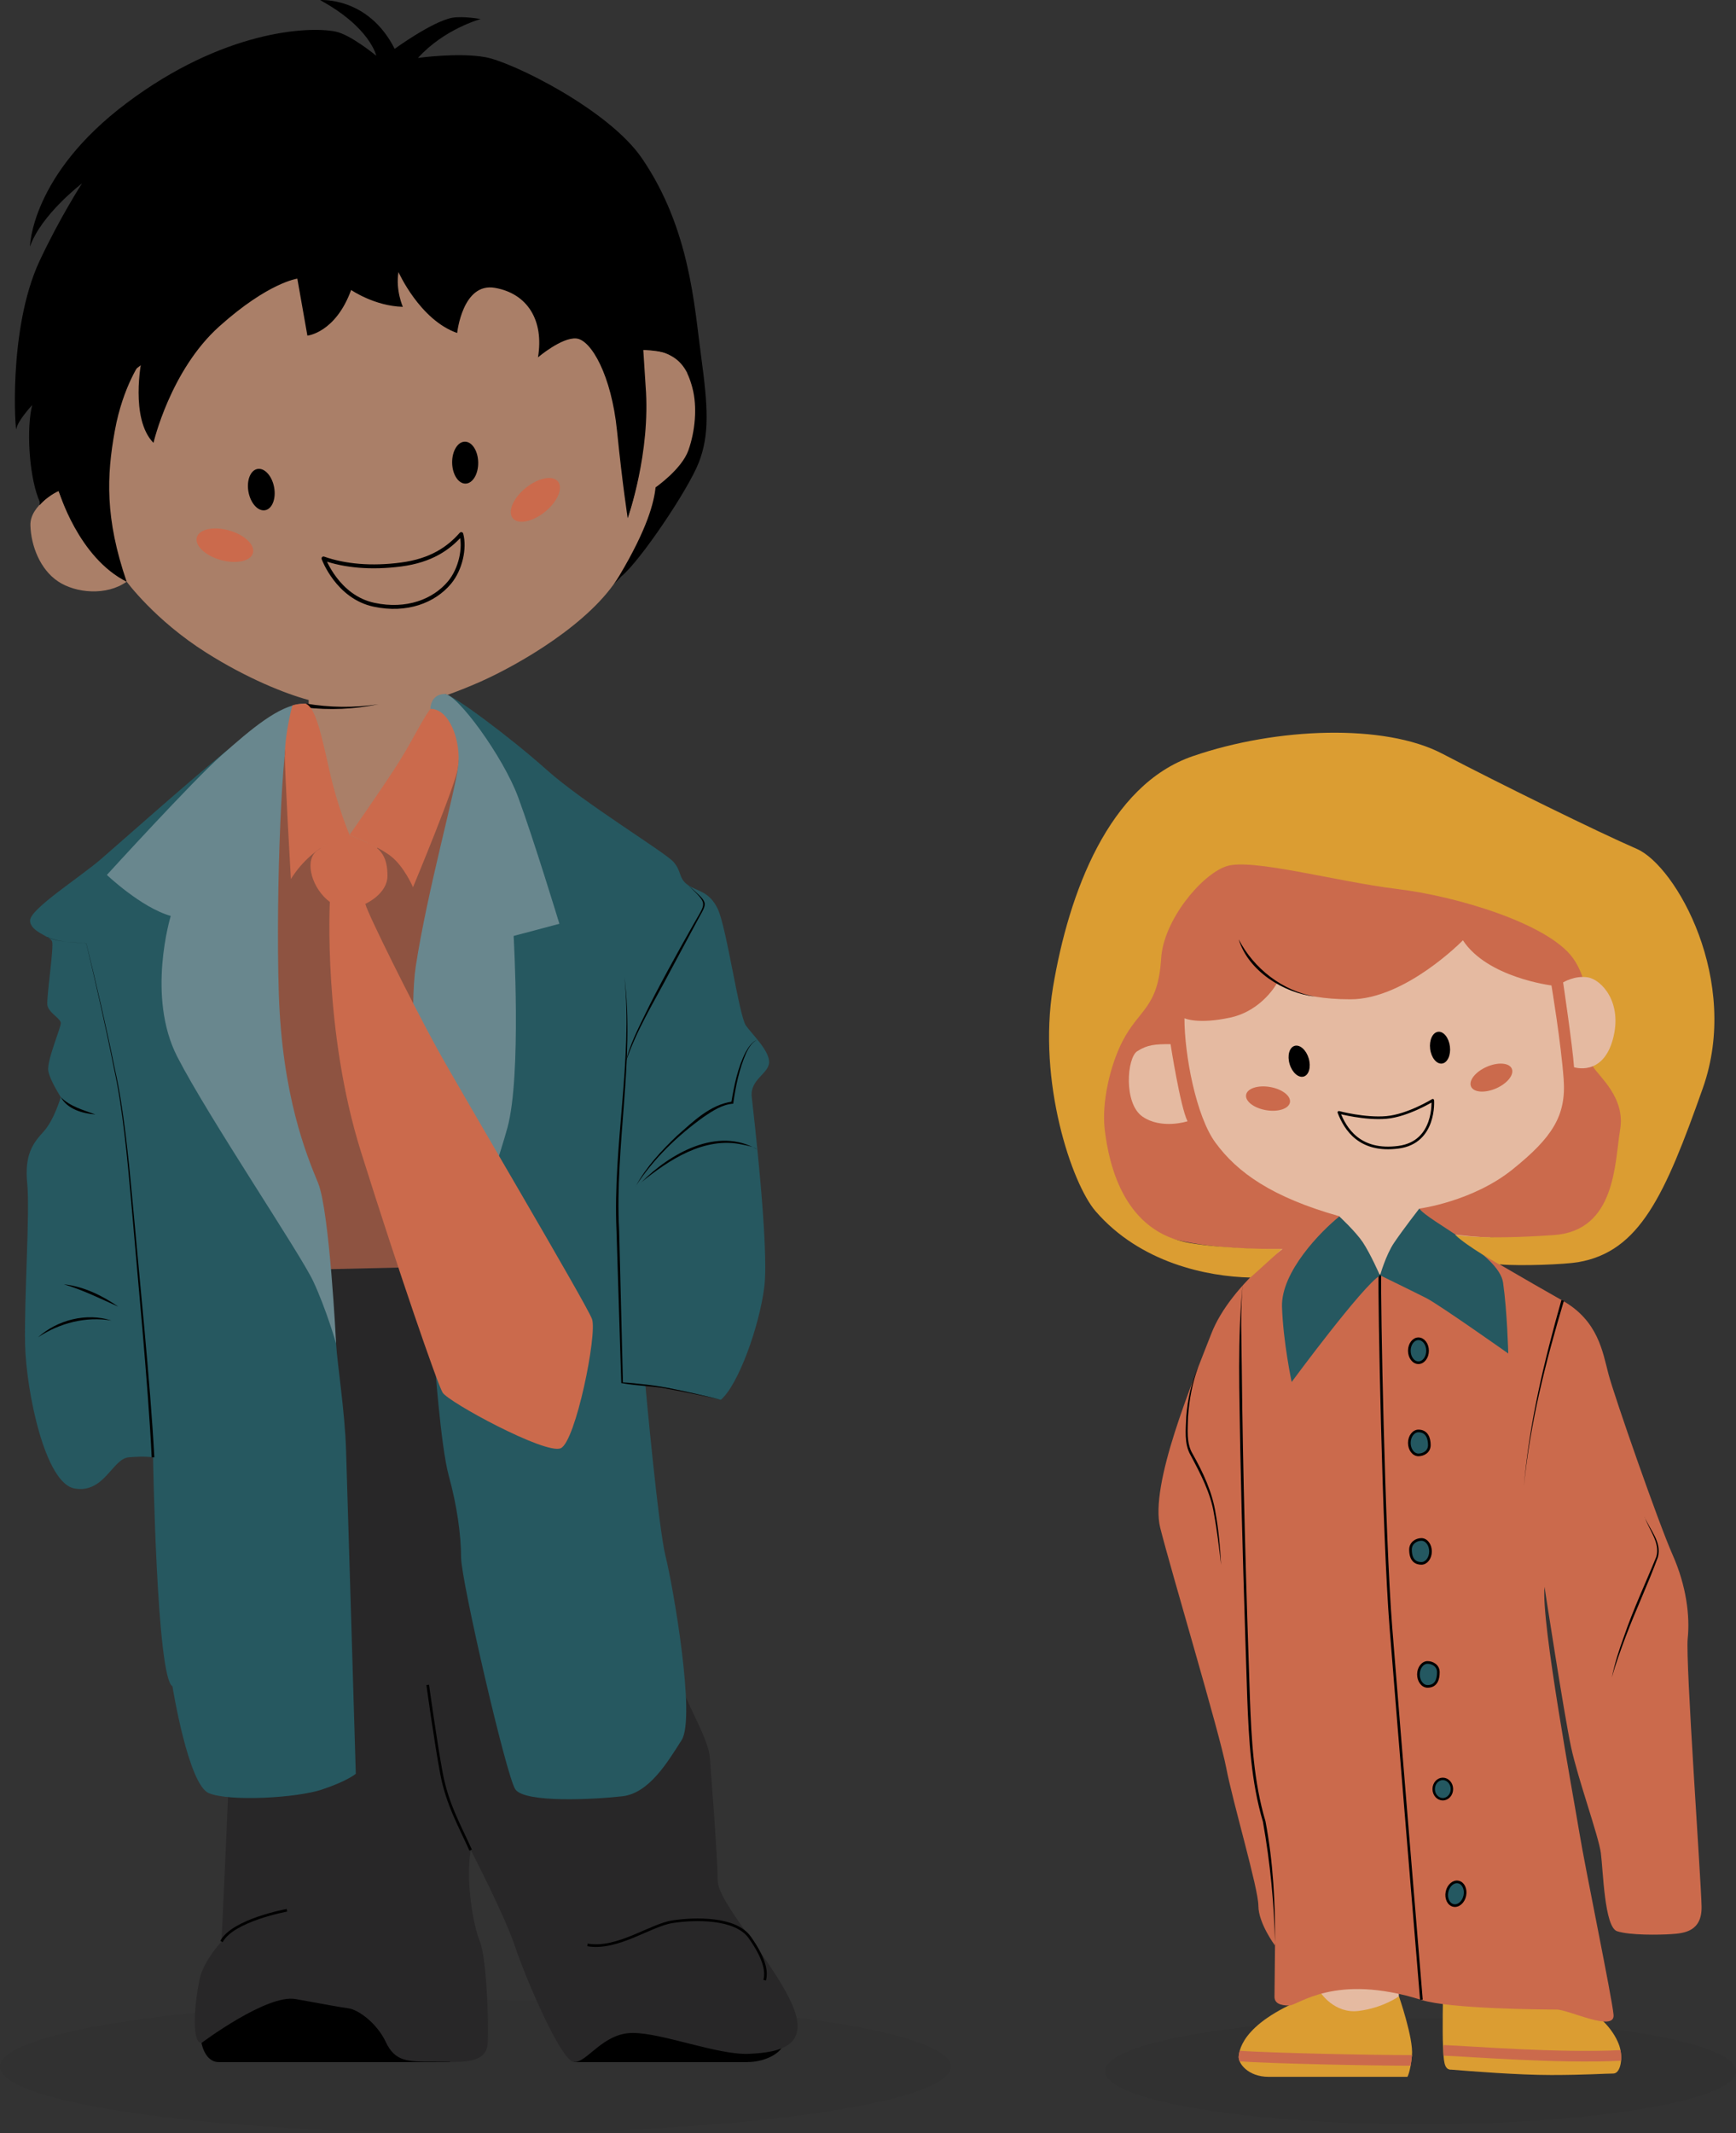 <?xml version="1.0" encoding="UTF-8"?><svg id="Ebene_2" xmlns="http://www.w3.org/2000/svg" xmlns:xlink="http://www.w3.org/1999/xlink" viewBox="0 0 163.89 201.35"><rect x="0" y="0" width="163.89" height="201.35" fill="#333333" stroke="none"/><defs><style>.cls-1,.cls-2,.cls-3,.cls-4,.cls-5{fill:none;}.cls-6{stroke-width:.23px;}.cls-6,.cls-2,.cls-7,.cls-3,.cls-4{stroke:#000;}.cls-6,.cls-7{fill:#245861;}.cls-6,.cls-7,.cls-4,.cls-5{stroke-miterlimit:10;}.cls-8{clip-path:url(#clippath);}.cls-9{opacity:.05;}.cls-10{fill:#69878e;}.cls-11{fill:#fff;}.cls-12{fill:#e5baa1;}.cls-13{fill:#aa7f68;}.cls-14,.cls-15{fill:#cb6a4c;}.cls-16{fill:#db9d32;}.cls-17{fill:#282728;}.cls-18{fill:#265860;}.cls-2{stroke-width:.37px;}.cls-2,.cls-3{stroke-linejoin:round;}.cls-19{clip-path:url(#clippath-1);}.cls-7,.cls-3,.cls-4{stroke-width:.25px;}.cls-15{opacity:.6;}.cls-5{stroke:#cb6a4c;stroke-width:1px;}</style><clipPath id="clippath"><path class="cls-1" d="M136.96,195.34c1.88,.15,6.3,.51,9.48,.51s5.14-.14,5.86-.14,.94-1.52,.58-2.61-1.59-3.04-4.2-3.98c-2.61-.94-4.85-1.23-4.85-1.23,0,0-1.74,1.45-3.47,1.45s-4.13-1.23-4.13-1.23c0,0-.07,3.62,0,5,.07,1.38,.07,2.19,.72,2.24Z"/></clipPath><clipPath id="clippath-1"><path class="cls-1" d="M132.86,196.02h-13.1c-1.95,0-2.9-1.3-2.82-1.95s.43-3.48,7.72-6.01c0,0,1.3,2.03,3.61,1.74s3.8-1.38,3.8-1.38c0,0,1.38,3.98,1.23,5.57s-.43,2.03-.43,2.03Z"/></clipPath></defs><g id="Ebene_1-2"><g><ellipse class="cls-9" cx="44.88" cy="195.06" rx="44.88" ry="6.29"/><ellipse class="cls-9" cx="134.11" cy="195.49" rx="29.78" ry="5"/><g><path d="M35.59,29.1s-5.7,10.15-14.86,13.2c0,0,1.61-1.31,2.63-4.99,0,0-5.99,4.85-10.26,5.46-4.28,.61-4.31-1.08-4.31-1.08,0,0-.52,5,3,11.69,0,0-6.49-1.78-8.2-6.42-.87-2.36-1.09-6.59-.55-8.73,0,0-1.41,1.52-1.49,2.25s-.86-9.35,2.19-15.86c1.88-4.02,4-7.31,4-7.31,0,0-3.86,2.94-4.91,5.97,0,0,.08-6.78,9.15-13.57C21.03,2.91,29.06,2.45,31.68,2.98c1.43,.29,3.84,2.28,3.84,2.28,0,0-.56-2.67-5.3-5.25,0,0,4.53-.36,7.04,4.6,0,0,3.53-2.57,5.42-2.93,1.03-.19,2.7,.12,2.7,.12,0,0-3.44,.92-5.92,3.67,0,0,3.82-.54,6.38-.07s11.63,4.95,14.77,9.55c4.53,6.64,4.93,13.9,5.58,18.67,.65,4.77,.8,7.4-.21,10.01s-5.57,9.34-7.28,10.73c0,0,2.78-4.62,3.36-8.22,0,0,2.82-2,3.38-4.35,.56-2.34,.39-6.75-1.69-7.8-2.08-1.05-3.27-.65-3.27-.65,0,0,1.85,7.3-1.01,15.67,0,0-.21-7.02-.69-8.43,0,0-6.64-1.42-10.35-3.9s-8.13-6.18-8.13-6.18c0,0-4.84,4.3-7.21,4.99,0,0,1.91-2.24,2.5-6.39Z"/><path d="M42.5,194.63H20.64c-1.93,0-2.32-4.08-.77-5.55,1.54-1.47,9.19-5.02,9.19-5.02l11.74,5.87,1.7,4.7Z"/><path d="M54.17,194.63h16.36c1.93,0,3.55-1.06,3.48-1.99s-14.98-3.29-14.98-3.29l-4.86,5.28Z"/><path class="cls-17" d="M21.59,168c-.18,4.74-.68,15.25-.68,15.25,0,0-1.57,1.71-1.99,3.27s-1,6.3,.11,6.3c0,0,6.17-4.63,8.88-4.14,2.71,.49,4.14,.76,5.01,.88s2.64,1.34,3.51,3.19,2.09,1.84,4.43,1.84,5.06,.37,5.18-1.73c.12-2.1-.12-8.14-.74-9.62-.62-1.48-1.36-5.67-.86-8.63,0,0,3.21,6.17,4.19,9.13,.99,2.96,4.32,10.78,5.55,10.88s2.71-2.74,5.55-2.74,8.02,2.1,10.98,1.97,5.92-.74,3.95-4.93c-1.97-4.19-6.91-9.37-6.91-11.47s-.62-9.99-.74-11.6-1.96-4.71-2.4-6.05c-.44-1.35-16.97-9.91-16.97-9.91l-7.33-30.3-10.99,.25-7.72,48.16Z"/><path d="M66.44,37.28c-.05,1.87,.42,5.18-2.43,9.72s-4.51,6.65-6.02,8.07c-1.51,1.42,3.23-9,3.23-9l3.38-8.77-.68-1.6,1.25-.63,1.27,2.21Z"/><path class="cls-12" d="M149.81,97.78c0,7.86-9,24.19-19.55,24.19s-20.92-9.83-20.92-17.69,7.57-20.45,18.12-20.45,22.35,6.08,22.35,13.94Z"/><polygon class="cls-12" points="123.37 176.97 124.97 192.7 132.1 191.14 131.88 175.91 123.37 176.97"/><polygon class="cls-12" points="144.08 189.86 143.39 175.91 135.26 176.54 136.48 190.08 138.25 192.18 143.7 191.51 144.08 189.86"/><path class="cls-13" d="M7.95,50.65c-1.1-1.03-2.43-4.32-2.43-4.32,0,0-2.71,1.32-2.65,3.26s.92,4.15,2.6,5.28,4.61,1.38,6.49,.03c0,0,2.65,3.63,7.51,6.7,3.84,2.43,7.47,3.88,9.67,4.47l-.05,5.22s-1.04,9.68,3.21,10.13c4.25,.44,7.29-7.88,8.73-10.23,0,0-.37-3.97-.13-5.14,0,0,2.12-.67,4.46-1.71,3.68-1.64,10.46-5.55,13.12-10.02s3.26-6.91,3.41-8.32c0,0,2.46-1.7,3.1-3.5s.85-4.1,.38-5.88-1.13-2.65-2.35-3.2-2.74-.4-2.74-.4c0,0,1.96,6.37-1.02,15.88,0,0-.37-13.53-.84-15.31s-23.53-15.39-23.53-15.39L6.77,39.39l1.18,11.26Z"/><ellipse cx="24.67" cy="46.21" rx="1.23" ry="1.98" transform="translate(-8.11 5.35) rotate(-10.64)"/><ellipse cx="43.92" cy="43.66" rx="1.23" ry="1.98" transform="translate(-.79 .81) rotate(-1.04)"/><ellipse class="cls-14" cx="21.24" cy="51.46" rx="1.45" ry="2.75" transform="translate(-34.05 58.04) rotate(-74.36)"/><ellipse class="cls-14" cx="50.54" cy="47.18" rx="2.75" ry="1.45" transform="translate(-18.43 42.38) rotate(-39.05)"/><ellipse cx="122.65" cy="100.15" rx=".94" ry="1.51" transform="translate(-23.49 39.2) rotate(-16.59)"/><ellipse cx="135.95" cy="98.89" rx=".94" ry="1.51" transform="translate(-11.04 17.3) rotate(-7)"/><ellipse class="cls-14" cx="119.71" cy="103.68" rx="1.11" ry="2.1" transform="translate(-2.64 204.24) rotate(-80.31)"/><ellipse class="cls-14" cx="140.8" cy="101.7" rx="2.1" ry="1.11" transform="translate(-29.01 65.21) rotate(-23.71)"/><path class="cls-2" d="M43.54,50.41c-1.19,1.35-2.84,2.5-5.67,2.87-2.81,.37-5.32,.14-7.33-.57,0,0,1.32,3.64,4.77,4.37,3.09,.66,5.67-.35,7.13-2.1,1.05-1.26,1.47-3.26,1.11-4.57Z"/><path class="cls-14" d="M111.82,96.12c0,3.44,1.1,9.24,2.92,11.72,2.06,2.82,5.33,5.16,11.72,6.96v2.79s-9.59,1.15-16.72-.9c-7.13-2.05-8.52-6.15-8.85-11.72-.33-5.57,2.38-7.46,2.38-7.46,0,0,.49-12.21,5.74-18.68,5.24-6.47,11.8-7.87,17.04-7.7,5.24,.16,10.49,2.54,12.13,4.26,0,0,3.03-1.07,5.9,.9,2.87,1.97,5.57,6.39,6.15,10.98,.57,4.59,.66,5.33,.66,5.33v8.03s3.11,2.29,3.2,6.88c.08,4.59-.66,7.21-3.52,8.44-2.87,1.23-13.11,1.23-16.22-.16l-.33-1.72s5-.66,8.77-3.69c3.77-3.03,5.08-5.08,4.83-8.52-.25-3.44-1.15-8.85-1.15-8.85,0,0-6.06-.74-8.36-4.26,0,0-5.43,5.57-10.62,5.57s-6.91-1.56-6.91-1.56c0,0-1.39,2.62-4.42,3.28s-4.31,.08-4.31,.08Z"/><path class="cls-12" d="M110.51,98.56s.91,5.89,1.6,7.27c0,0-2.45,.8-4.25-.44s-1.47-5.55-.5-6.17,1.69-.67,3.14-.67Z"/><path class="cls-3" d="M126.4,104.99s2.46,.66,4.49,.48,4.37-1.62,4.37-1.62c0,0,.31,3.96-3.23,4.43-3.69,.49-5.03-1.74-5.63-3.29Z"/><path class="cls-16" d="M132.86,196.02h-13.1c-1.95,0-2.9-1.3-2.82-1.95s.43-3.48,7.72-6.01c0,0,1.3,2.03,3.61,1.74s3.8-1.38,3.8-1.38c0,0,1.38,3.98,1.23,5.57s-.43,2.03-.43,2.03Z"/><path class="cls-16" d="M136.96,195.34c1.88,.15,6.3,.51,9.48,.51s5.14-.14,5.86-.14,.94-1.52,.58-2.61-1.59-3.04-4.2-3.98c-2.61-.94-4.85-1.23-4.85-1.23,0,0-1.74,1.45-3.47,1.45s-4.13-1.23-4.13-1.23c0,0-.07,3.62,0,5,.07,1.38,.07,2.19,.72,2.24Z"/><g class="cls-8"><path class="cls-5" d="M136.26,193.52c2.5,.09,10.83,.78,16.8,.48"/></g><g class="cls-19"><path class="cls-5" d="M116.94,194.06c3.13,.21,12.17,.41,16.37,.41"/></g><path class="cls-11" d="M46.96,71.32c-.55-.26-1.12-.52-1.54-.69s.82-1.05,.82-1.05l1.25,.87-.53,.87Z"/><path d="M116.94,88.66c1.44,2.78,4.14,4.87,7.23,5.41-3.03-.35-6.33-2.44-7.23-5.41h0Z"/><path d="M28.85,66.4c2.26,.39,4.6,.42,6.89,.07-2.27,.47-4.62,.58-6.95,.3l.06-.37h0Z"/><polygon class="cls-18" points="28.9 66.85 28.86 66.41 28.58 66.77 28.9 66.85"/><path d="M11.96,54.91c-2.06-5.99-1.89-10.02-1.12-14.25,.76-4.23,2.52-6.63,2.52-6.63,0,0-1.11,5.49,1.13,7.77,0,0,1.58-6.84,6.21-10.99s7.37-4.51,7.37-4.51l.95,5.38s2.65-.26,4.13-4.31c0,0,2.2,1.52,4.88,1.59,0,0-.7-1.58-.41-3.28,0,0,2.01,4.52,5.54,5.75,0,0,.5-4.8,3.57-4.26,3.07,.54,4.64,3.07,4.06,6.56,0,0,2.25-1.92,3.63-1.78,1.39,.14,3.3,3.47,3.83,8.7,.53,5.23,1.01,8.25,1.01,8.25,0,0,2.19-6.14,1.69-12.46l-.22-3.41s1.09,.03,1.85,.22-2.18-5.48-2.18-5.48l-9.98-7.15-13.51-4.8-12.9,4.08-12.04,9.04-7.97,14.18-.26,4.56s.71-.9,1.81-1.34c0,0,1.83,6.29,6.43,8.58Z"/><path class="cls-18" d="M21.51,70.76c-3.36,2.71-9.97,8.59-11.97,10.32s-6.7,4.71-6.7,5.8,1.9,1.45,2.08,1.99-.54,5.25-.45,5.98,1.27,1.27,1.27,1.72-1.36,3.62-1.18,4.53,1.18,2.45,1.18,2.45c0,0-.63,2.17-1.63,3.26s-1.81,2.17-1.54,4.89c.27,2.72-.3,10.85-.2,15.23,.11,4.38,1.87,13.07,4.67,13.56,2.8,.49,3.57-2.8,5.1-2.94,1.54-.14,2.31,0,2.31,0,0,0,.34,20.81,1.83,21.61,0,0,1.49,9.29,3.44,10.09s8.25,.46,10.66-.34,3.21-1.49,3.21-1.49c0,0-.8-26.88-.92-30.55-.11-3.67-.83-8.11-.94-10.06s-2.15-10.04-2.15-10.04l-12-32.5,3.93-13.5Z"/><path class="cls-18" d="M41.99,65.51c.69-.01,6.15,4.05,9.62,7.15,3.47,3.11,11.14,7.76,11.96,8.68s.46,1.55,1.37,2.19,2.01,.55,2.83,2.28,2.01,10.1,2.65,10.99c.64,.88,2.19,2.35,2.19,3.44s-1.83,1.64-1.64,3.29c.18,1.64,1.64,14.16,1.19,17.9-.46,3.74-2.47,9.32-4.11,10.69,0,0-5.75-1.46-7.12-1.37,0,0,1.21,13.38,1.91,16.17,.7,2.79,2.86,15.2,1.51,17.32s-3.08,5.01-5.59,5.3-9.25,.67-10.12-.67c-.87-1.35-5.11-19.74-5.11-21.86s-.39-4.92-1.16-7.71-1.35-11.08-1.35-11.08l4.05-32.1-.19-25.06-2.89-5.54Z"/><path class="cls-15" d="M30.43,119.8c.72,0,8.67-.21,9.87-.21s5.09-44.96,5.09-44.96l-3-4.44-9.23,11.15-7.07-11.39-3.36,29.98,7.71,19.87Z"/><path d="M4.46,88.45c1.13,.53,2.48,.44,3.69,.59,.98,3.97,1.9,7.95,2.71,11.95,.8,3.47,1.3,8.55,1.63,12.14,.64,7.16,1.7,17.33,2.08,24.42,0,0-.25,0-.25,0-.34-7.03-1.36-17.29-1.96-24.42-.32-3.61-.79-8.65-1.57-12.14-.79-4.01-1.7-7.99-2.65-11.96-1.17-.11-2.56-.07-3.67-.59h0Z"/><path d="M5.74,103.55c.86,.89,2.14,1.22,3.27,1.64-1.21-.09-2.65-.5-3.27-1.64h0Z"/><path d="M58.95,92.18c.98,7.95-.92,15.96-.5,23.93,0,0,.12,4.79,.12,4.79l.24,9.58c1.18,.06,3.2,.29,4.62,.59,1.55,.31,3.09,.67,4.62,1.04-1.54-.34-3.09-.67-4.64-.95-1.57-.35-3.12-.32-4.71-.61-.06-.01-.05,0-.05-.07,0,0-.3-9.59-.3-9.59l-.15-4.79c-.35-7.98,1.54-15.97,.75-23.93h0Z"/><path d="M64.94,83.53c2.19,1.96,1.86,1.46,.59,3.93,0,0-2.27,4.23-2.27,4.23-1.48,2.82-3.2,5.57-4.2,8.6,.36-1.57,1.09-3.01,1.79-4.45,1.2-2.5,3.15-6.01,4.54-8.46,1.28-2.29,1.51-1.96-.45-3.85h0Z"/><path d="M60.52,111.62c2.72-2.75,7.22-5.33,10.98-3.12-.41-.3-.94-.37-1.43-.47-3.55-.78-6.92,1.43-9.56,3.59h0Z"/><path d="M60.03,111.95c.98-1.82,2.41-3.34,3.89-4.76,1.53-1.34,3.1-2.92,5.22-3.22,0,0-.1,.09-.1,.09,.27-1.62,.6-3.27,1.35-4.75,.27-.47,.59-.97,1.11-1.18-.51,.24-.8,.74-1.04,1.22-.67,1.52-1.01,3.18-1.24,4.82-1.02,.07-1.94,.67-2.79,1.25-2.48,1.78-4.74,3.96-6.41,6.53h0Z"/><path d="M3.59,126.22c1.81-1.64,4.59-2.35,6.93-1.58-2.42-.41-4.89,.23-6.93,1.58h0Z"/><path d="M11.17,123.33c-1.66-.74-3.39-1.6-5.14-2.11,1.84,.19,3.63,1.06,5.14,2.11h0Z"/><path class="cls-4" d="M44.43,174.62c-.98-2.21-2.19-4.26-2.75-7.23s-1.3-8.36-1.3-8.36"/><path class="cls-4" d="M20.91,183.25c1.07-2.02,6.18-2.95,6.18-2.95"/><path class="cls-4" d="M55.46,183.57c2.84,.49,5.93-1.87,8.04-2.19,2.11-.32,5.94-.41,7.28,1.48,1.34,1.89,1.65,3.15,1.41,4.04"/><path class="cls-14" d="M41.3,66.41c-.71-.06-2.01,2.91-3.53,5.34-1.52,2.43-4.78,7.06-4.78,7.06,0,0,2.58,.99,3.87,1.97s2.13,2.96,2.13,2.96c0,0,4.14-9.92,4.26-11.37s.67-3.95,.67-3.95l-1.14-2.05-1.48,.05Z"/><path class="cls-10" d="M28.49,66.43c-2.16,.15-4.79,2.39-7.58,4.86-2.78,2.47-10.82,11.29-10.82,11.29,0,0,3.25,3.09,6.03,3.87,0,0-2.32,7.58,.62,13.3s11.6,18.55,12.83,21.18,2.16,5.88,2.16,5.88c0,0-.62-12.52-1.7-15.15-1.08-2.63-3.4-8.19-3.71-17.94-.31-9.74,.34-24.42,1.03-24.91,.11-.08,.22-.15,.33-.21,.64-.34,1.34-1.47,1.18-2.18l-.37,.02Z"/><path class="cls-10" d="M41.99,65.51c1.15-.03,5.49,5.85,6.93,9.74,1.44,3.89,3.89,11.94,3.89,11.94l-4.32,1.15s.76,13.14-.58,18.08-7.01,20.7-7.01,20.7c0,0-2.75-28.76-1.65-35.91,1.1-7.14,3.69-16.35,4-18.86s-.89-5.5-2.62-5.44c0,0-.02-1.38,1.35-1.41Z"/><path class="cls-14" d="M29.84,80.36c-1.13,1.01-.33,3.57,1.3,4.77,0,0-.65,12.16,2.94,23.59,3.59,11.42,7.19,21.82,7.7,22.71s9.75,5.9,11.16,5.26c1.41-.64,3.46-10.78,2.95-12.19s-12.37-21.43-14.63-25.54-6.59-12.79-6.77-13.65c0,0,2.09-.92,2.09-2.65s-.61-2.53-1.66-3.02c-1.05-.48-2.53-1.06-2.53-1.06l-2.55,1.77Z"/><path class="cls-14" d="M28.86,66.41c.93,.37,1.48,2.91,2.24,6.32s1.9,6.07,1.9,6.07c0,0-3.34,.66-5.54,4.17,0,0-.6-10.46-.57-11.76,.04-2.18,.71-4.62,.71-4.62,.45-.19,1.27-.18,1.27-.18Z"/><path class="cls-14" d="M126.45,114.81c-4.32,1.59-10.31,6.48-12.09,11.06-1.78,4.58-5.85,14.25-4.83,18.32,1.02,4.07,5.6,19.34,6.23,22.65s3.04,11.39,3.04,13.04,1.57,3.75,1.57,3.75c0,0-.05,4.23-.05,4.83s.51,.83,1.38,.83,4.28-3.11,12.48-.53c2.72,.86,11.64,.91,12.77,.91s5.54,2.19,5.38,.49-2.66-13.73-3.23-17.2c-.57-3.47-3.62-19.83-3.29-23.19,0,0,1.85,12.05,2.5,15.09s2.6,8.4,2.82,10.03,.33,7.01,1.54,7.39c1.21,.39,3.97,.35,5.13,.27,1.17-.08,2.88-.23,2.84-2.6s-1.53-23.2-1.31-25.29-.11-4.95-1.43-7.92c-1.32-2.97-5.5-14.96-6.05-17.05-.55-2.09-.97-5.04-4.35-6.94-3.37-1.9-8.35-4.83-8.35-4.83l-8.91,2.38-1.87,.41-1.95-5.89Z"/><path class="cls-4" d="M130.27,120.29c-.07,2.27,.34,24.45,1.04,33.31,.7,8.86,2.88,35.15,2.88,35.15"/><path d="M120.38,183.62c-.08-3.91-.47-7.82-1.15-11.67-1.12-3.78-1.33-7.73-1.48-11.64-.25-7.59-.51-15.95-.66-23.5-.07-5.22-.29-10.46,.24-15.66-.25,2.6-.12,5.22-.1,7.83,.1,10.16,.42,21.17,.77,31.32,.15,3.92,.35,7.83,1.47,11.6,.73,3.86,.94,7.8,.9,11.72h0Z"/><path d="M113.13,129c-.57,1.51-.86,3.12-.97,4.72-.02,1.17-.19,2.46,.43,3.5,.99,1.75,1.88,3.65,2.18,5.66,.29,1.6,.42,3.21,.51,4.83-.19-1.61-.37-3.21-.67-4.8-.31-1.99-1.28-3.82-2.22-5.58-.62-1.08-.44-2.43-.4-3.62,.13-1.62,.47-3.23,1.14-4.71h0Z"/><path d="M147.64,122.78c-1.7,5.7-3.2,11.55-3.77,17.49,.5-5.96,1.91-11.82,3.54-17.57,0,0,.24,.08,.24,.08h0Z"/><path d="M155.26,143.17c.5,1.23,1.64,2.36,1.26,3.8-.94,2.56-2.09,4.98-3.05,7.52-.47,1.26-.94,2.53-1.3,3.84,.27-1.33,.68-2.62,1.15-3.89,.87-2.55,2.04-5.03,3.05-7.51,.38-1.36-.71-2.53-1.1-3.76h0Z"/><ellipse class="cls-7" cx="133.91" cy="127.49" rx=".86" ry="1.13"/><path class="cls-7" d="M134.94,136.39c0,.63-.55,.93-1.03,.93s-.86-.51-.86-1.13,.39-1.13,.86-1.13c.81,0,1.03,.71,1.03,1.33Z"/><path class="cls-7" d="M135.05,146.43c0,.63-.39,1.13-.86,1.13s-1.03-.23-1.03-1.3c0-.63,.55-.96,1.03-.96s.86,.51,.86,1.13Z"/><path class="cls-7" d="M135.79,157.83c0,.63-.18,1.34-1.02,1.34-.48,0-.86-.51-.86-1.13s.39-1.13,.86-1.13,1.02,.3,1.02,.92Z"/><ellipse class="cls-6" cx="136.21" cy="168.86" rx=".86" ry=".96"/><ellipse class="cls-7" cx="137.44" cy="178.73" rx="1.13" ry=".86" transform="translate(-65.25 277.47) rotate(-78.41)"/><path class="cls-18" d="M126.45,114.81c-1.71,1.37-5.53,5.23-5.42,8.55,.11,3.31,.91,7.08,.91,7.08,0,0,6.74-9.14,8.34-10.05,0,0-.88-2.02-1.63-3.15-.68-1.01-2.2-2.42-2.2-2.42Z"/><path class="cls-18" d="M133.99,114.07c.89,1.23,7.52,4.29,7.91,6.99,.39,2.71,.49,6.69,.49,6.69,0,0-6.54-4.62-7.72-5.22s-4.38-2.16-4.38-2.16c0,0,.54-1.92,1.32-3.07,.9-1.33,2.39-3.24,2.39-3.24Z"/><path class="cls-16" d="M141.61,119.34c2.07,.17,6.13,0,7.37-.21,5.81-.99,8.2-6.29,11.78-16.43,3.59-10.14-2.53-20.97-6.24-22.58-3.71-1.61-12.93-6.15-18.37-8.99-5.44-2.84-15.61-2.49-23.54,.24-7.93,2.72-11.71,12.9-13.2,21.81-1.48,8.91,1.78,18.55,4.02,21.14,4.23,4.89,10.55,6.17,14.62,6.26l2.97-2.69s-4.94,.05-8.64-.56c-6.21-1.02-7.68-7.24-8.09-10.75-.29-2.48,.49-5.98,1.68-8.3,1.58-3.07,3.36-3.11,3.65-7.82,.22-3.6,3.8-7.91,6.16-8.7s10.45,1.46,16.07,2.14c5.62,.67,14.28,3.26,16.64,6.52s1.37,9.31,1.89,10.23c.52,.92,3.1,2.91,2.57,5.99-.52,3.08-.38,9.51-6.24,9.93-6.94,.49-9.33-.02-9.33-.02,1.13,1.1,4.2,2.82,4.2,2.82Z"/><path class="cls-12" d="M147.57,92.73s.9,6.07,1.03,8c0,0,2.69,.9,3.66-2.62,.97-3.52-1.1-5.66-2.35-5.86-1.24-.21-2.35,.48-2.35,.48Z"/></g></g></g></svg>